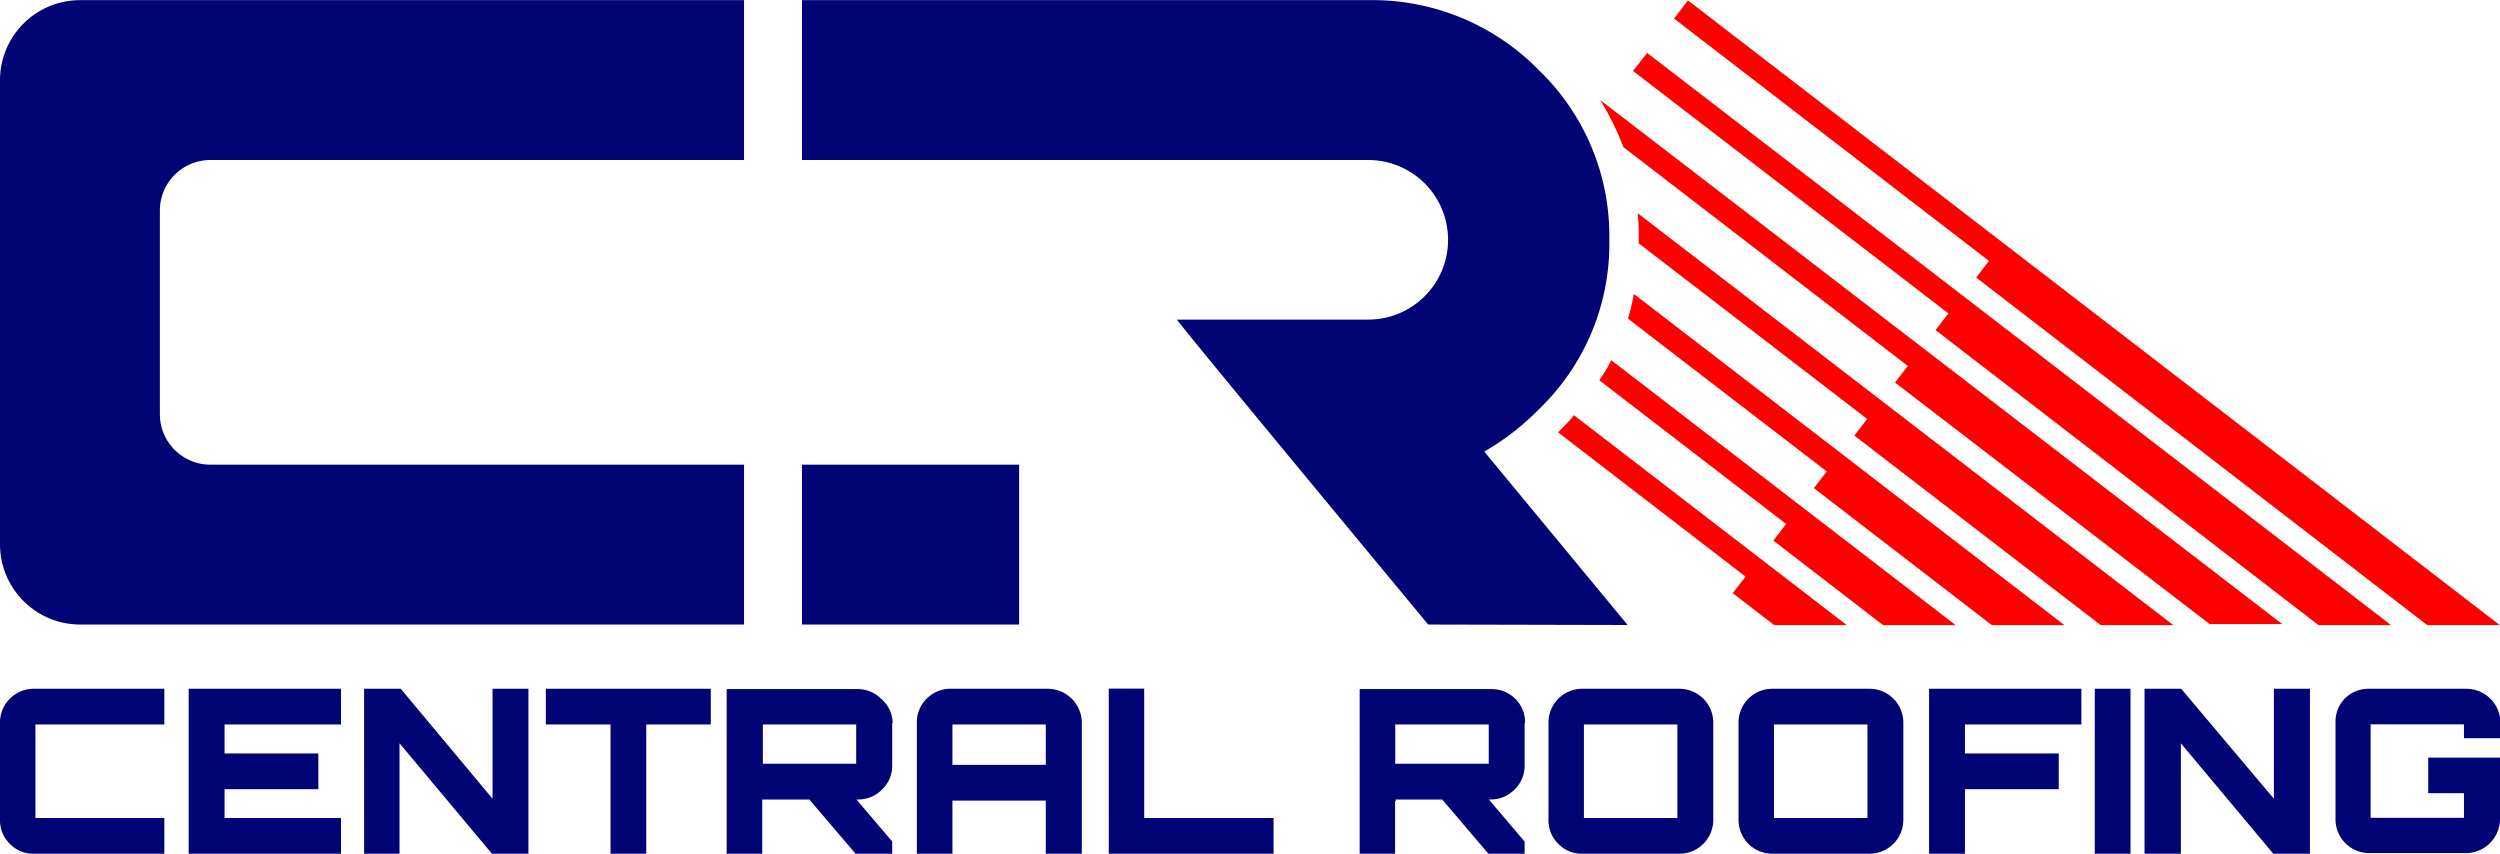 <svg data-name="Layer 1" xmlns="http://www.w3.org/2000/svg" viewBox="0 0 162.32 55.43"><path d="M162.32 46.93v1h-2.34v-.9h-6.06v6.07h6.06v-1.6h-2.32v-2.31h4.66v4a2.22 2.22 0 01-2.22 2.2h-6.26a2.19 2.19 0 01-2.2-2.2v-6.3a2.13 2.13 0 01.64-1.57 2.16 2.16 0 011.56-.6h6.29a2.22 2.22 0 012.22 2.21m-14.71 4.93v-7.14h2.34v10.71h-2.38l-6-7.17v7.17h-2.36V44.72h2.38zm-11.63 3.57V44.72h2.32v10.71zm-10.76-10.71h9.89v2.32h-7.56v1.88h6.09v2.32h-6.09v4.19h-2.33zm-10.07 2.32v6.07h6.07v-6.07zm-.1-2.32h6.3a2.2 2.2 0 012.2 2.21v6.3a2.2 2.2 0 01-2.2 2.2h-6.3a2.19 2.19 0 01-2.2-2.2v-6.3a2.19 2.19 0 012.2-2.21zm-12.24 2.32v6.07h6.07v-6.07zm-.1-2.32h6.3a2.2 2.2 0 012.2 2.21v6.3a2.2 2.2 0 01-2.2 2.2h-6.3a2.09 2.09 0 01-1.56-.64 2.12 2.12 0 01-.64-1.56v-6.3a2.19 2.19 0 012.2-2.21zm-12.15 2.32v2.55h6.07v-2.55zm8.4-.1v2.77a2.12 2.12 0 01-.65 1.55 2.16 2.16 0 01-1.56.65h-.11l2.32 2.73v.79h-2.35l-3-3.52h-3.06s.05 0 .05.09h-.05v3.43h-2.3V44.74h8.56a2.16 2.16 0 011.56.65 2.12 2.12 0 01.62 1.55zm-27 8.49V44.71h2.3v8.4h8.4v2.32zm-10.15-5.77h6.06v-2.62h-6.06zm-.11-4.94h6.29a2.22 2.22 0 012.22 2.21v8.5H67.9v-3.45h-6.06v3.45h-2.31v-8.5a2.13 2.13 0 01.64-1.57 2.16 2.16 0 011.59-.64zm-12.2 2.32v2.55h6.06v-2.55zm8.4-.1v2.77a2.1 2.1 0 01-.66 1.55 2.15 2.15 0 01-1.56.65h-.1l2.32 2.73v.79h-2.38l-3-3.52h-3.06v3.52h-2.31V44.74h8.49a2.15 2.15 0 011.56.65 2.1 2.1 0 01.73 1.55zm-22.49-2.22h10.71v2.32h-4.19v8.39h-2.32v-8.39h-4.2zm-3.46 7.14v-7.14h2.33v10.71h-2.37l-6-7.17v7.17h-2.3V44.72h2.38zm-9.84-7.14v2.32h-7.56v1.88h6.09v2.32h-6.09v1.87h7.56v2.32h-9.89V44.72zm-11.47 2.32H2.3v6.07h8.37v2.32H2.2a2.09 2.09 0 01-1.56-.64A2.12 2.12 0 010 53.23v-6.3a2.19 2.19 0 012.2-2.21h8.47z" fill="#000475" fill-rule="evenodd"/><path d="M103.93 6.52l44.25 34h-4.71l-20.43-15.68.83-1.08L105.4 9.55a17.29 17.29 0 00-1.47-3m2.4 7.29l34.78 26.75h-4.71l-16-12.31.83-1.08-14.83-11.4v-.21a16.82 16.82 0 00-.07-1.78zm-.24 5.25l27.95 21.5h-4.71l-11.56-8.9.84-1.08-12.91-9.92a14.35 14.35 0 00.39-1.63zm-1.46 4.31l22.35 17.19h-4.71l-7.13-5.49.83-1.08-12.13-9.33q.45-.65.79-1.32zm-2.42 3.57l17.7 13.62h-4.71l-2.7-2.08.84-1.07-12.18-9.37.13-.12c.32-.35.63-.63.92-1.01zM109.59.03l.15.11 52.57 40.45h-4.71l-29.29-22.57.83-1.08-20.3-15.62-.15-.11zm-2.64 3.41l.13.1 48.17 37.05h-4.71l-24.87-19.16.84-1.08L106.15 4.7l-.12-.1z" fill="red"/><path d="M48.31 10.39H13.66a3.28 3.28 0 00-3.28 3.27v13.23a3.28 3.28 0 003.28 3.28h34.65v10.38H5.19A5.21 5.21 0 010 35.32V5.2A5.2 5.2 0 015.19.01h43.12zm3.76 30.16V30.17h14.1v10.38zm40.66 0c-2.27-2.74-16.42-19.8-16.31-19.8h12.42a5.18 5.18 0 100-10.36H52.07V.01h36.77a15.12 15.12 0 0111.08 4.55 14.93 14.93 0 014.57 11 14.88 14.88 0 01-4.56 11 16.3 16.3 0 01-3.56 2.76l9.31 11.26z" fill="#000475" fill-rule="evenodd"/></svg>